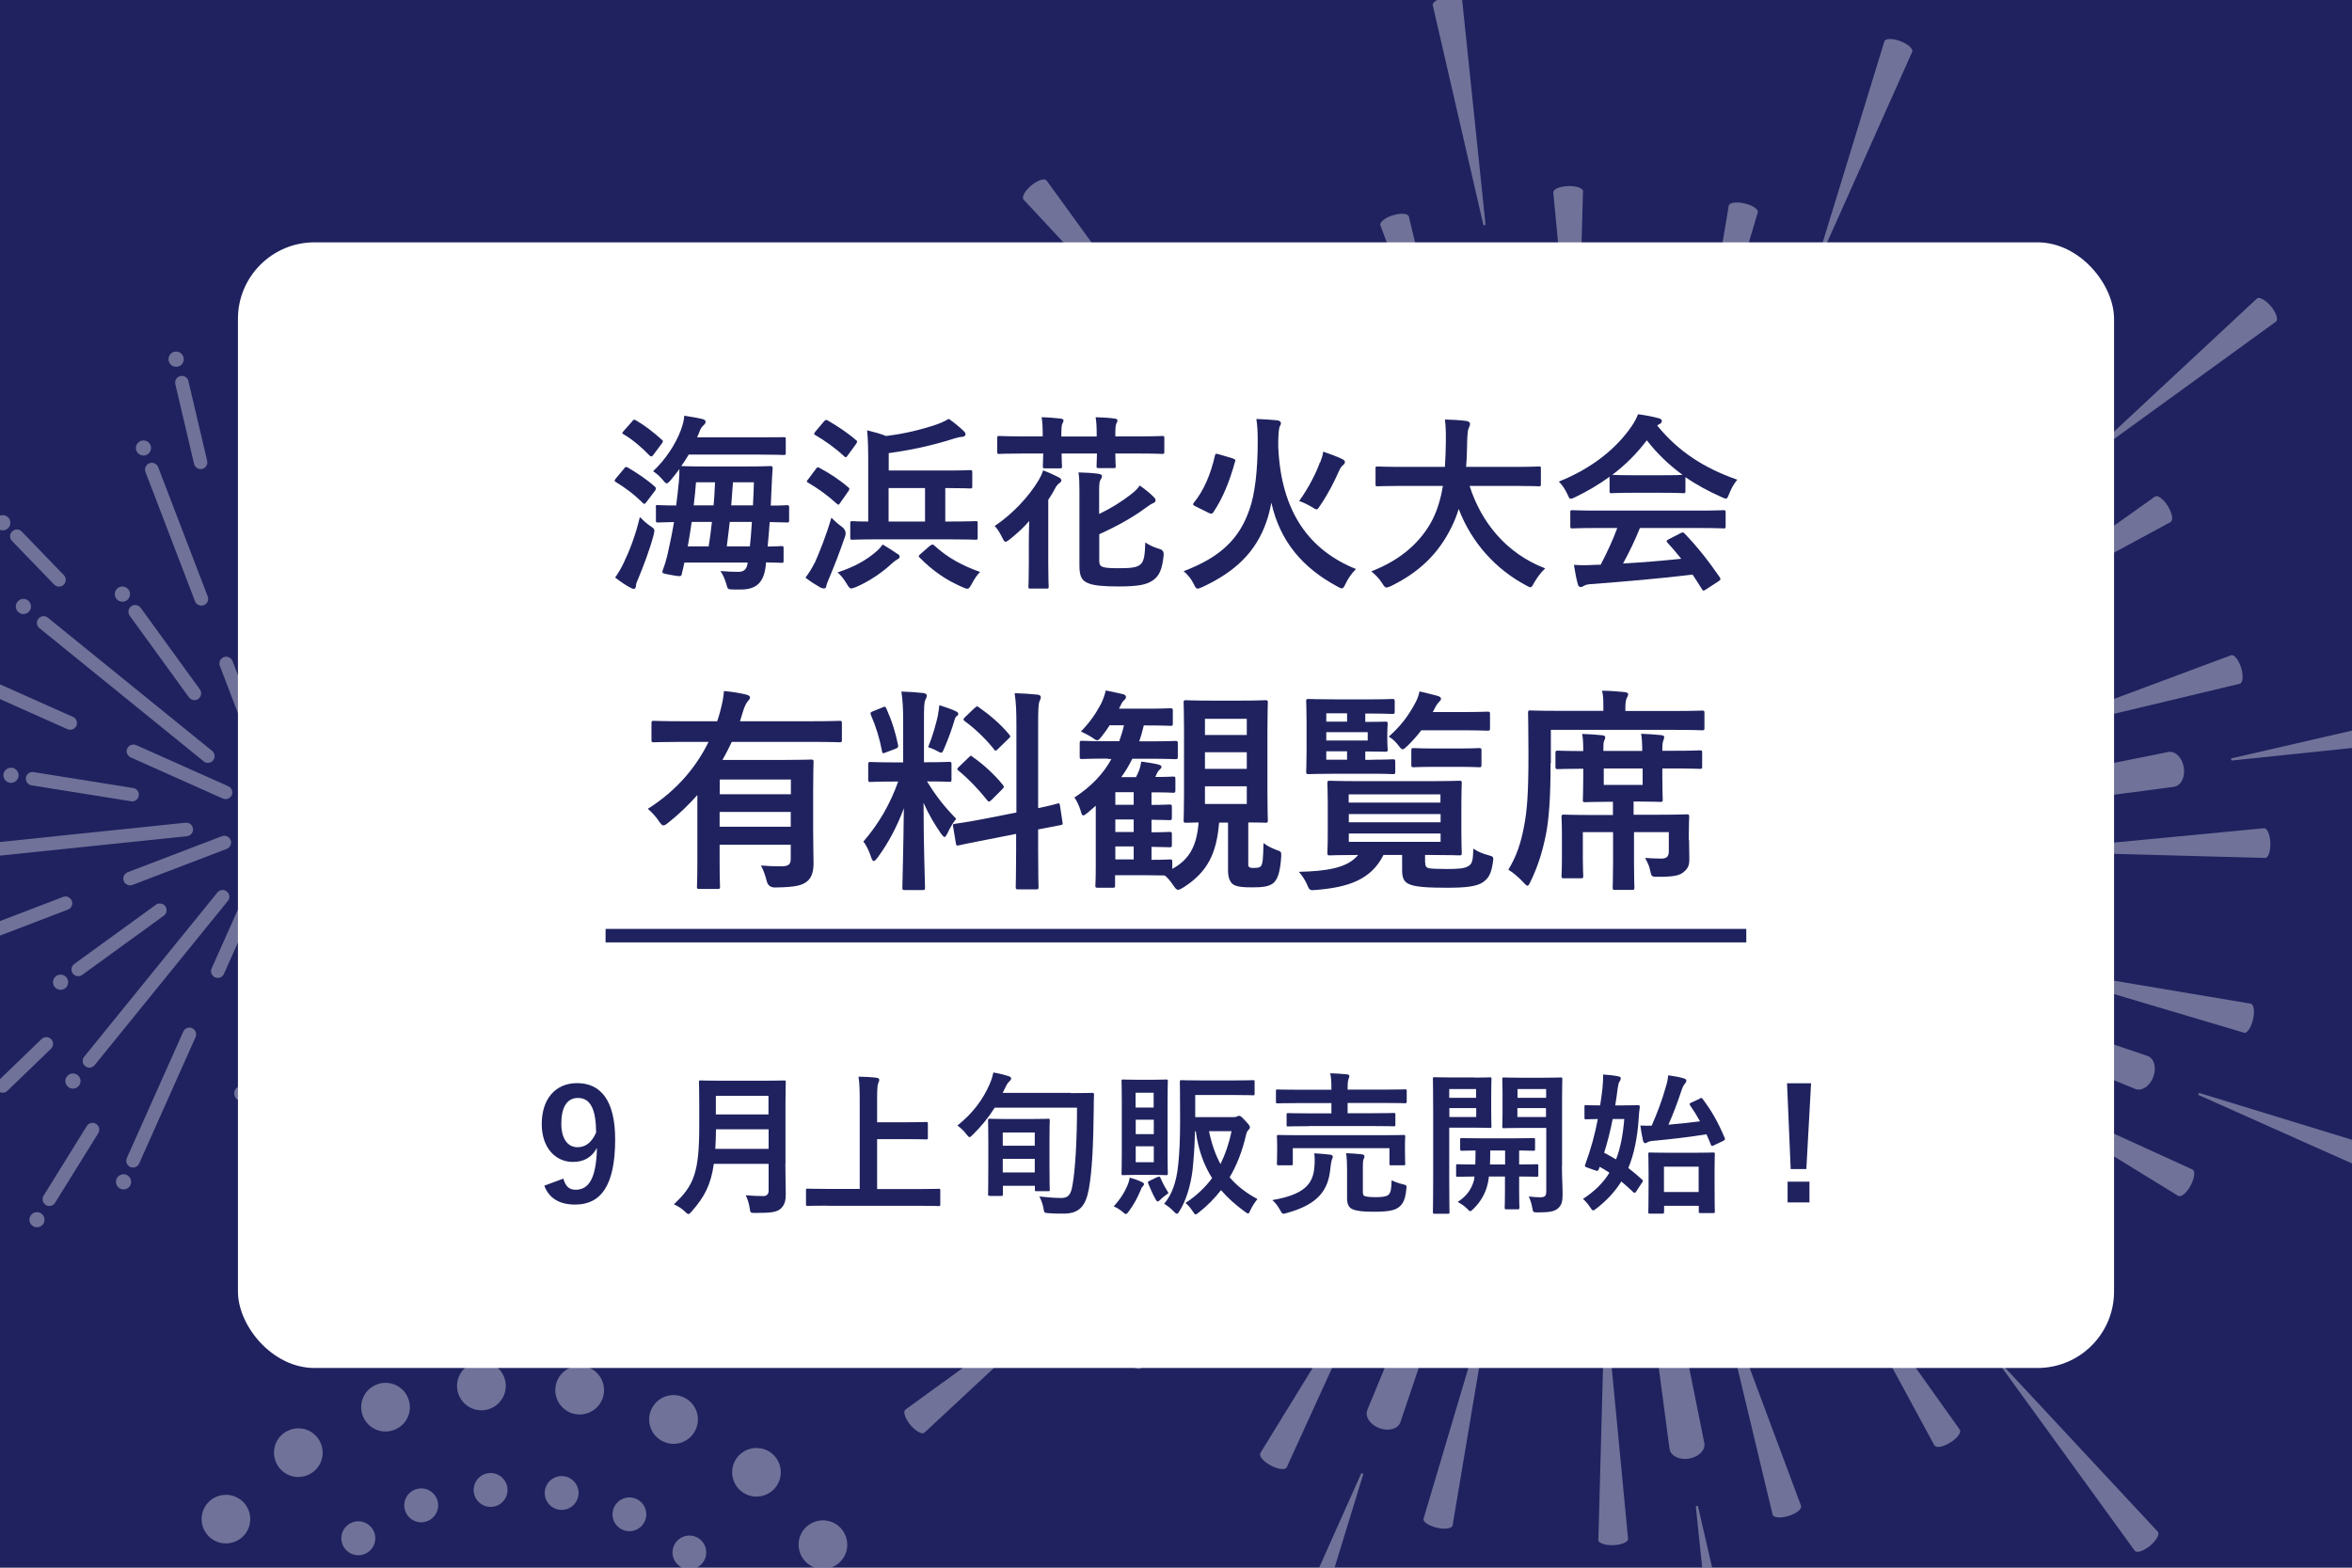 <?xml version="1.0" encoding="UTF-8"?><svg id="_レイヤー_1" xmlns="http://www.w3.org/2000/svg" xmlns:xlink="http://www.w3.org/1999/xlink" viewBox="0 0 174.27 116.18"><defs><style>.cls-1,.cls-2{fill:none;}.cls-2{stroke:#1f225f;stroke-miterlimit:10;}.cls-3{clip-path:url(#clippath-1);}.cls-4{fill:#fff;}.cls-5{opacity:.36;}.cls-6{fill:#1f225f;}</style><clipPath id="clippath"><rect class="cls-1" y="-230.83" width="743.55" height="134.19"/></clipPath><clipPath id="clippath-1"><rect id="_長方形_5-2" class="cls-1" width="174.27" height="116.18"/></clipPath></defs><rect id="_長方形_5" class="cls-6" width="174.27" height="116.18"/><g class="cls-3"><g class="cls-5"><path class="cls-4" d="M42.85,110.86c-.12.68-.77,1.14-1.45,1.02-.68-.12-1.14-.77-1.02-1.45.12-.68.77-1.14,1.45-1.02.68.12,1.14.77,1.02,1.45Z"/><path class="cls-4" d="M44.73,103.33c-.17.98-1.11,1.64-2.09,1.47-.98-.17-1.64-1.11-1.47-2.09s1.11-1.64,2.09-1.47c.98.17,1.64,1.11,1.47,2.09Z"/><path class="cls-4" d="M32.39,111.13c.24.65-.1,1.37-.75,1.61s-1.37-.1-1.61-.75c-.24-.65.1-1.37.75-1.61.65-.24,1.37.1,1.61.75Z"/><path class="cls-4" d="M30.26,103.67c.34.94-.14,1.97-1.08,2.31-.94.34-1.97-.14-2.31-1.08-.34-.94.14-1.97,1.08-2.31.94-.34,1.97.14,2.31,1.08Z"/><path class="cls-4" d="M17.9,111.2c.76.64.86,1.78.22,2.54-.64.76-1.78.86-2.54.22-.76-.64-.86-1.78-.22-2.54.64-.76,1.78-.86,2.54-.22Z"/><path class="cls-4" d="M52.04,115.85c-.44.53-1.23.6-1.76.16-.53-.44-.6-1.23-.16-1.76.44-.53,1.23-.6,1.76-.16.53.44.6,1.23.16,1.76Z"/><path class="cls-4" d="M57.43,110.27c-.64.76-1.78.86-2.54.22-.76-.64-.86-1.78-.22-2.54.64-.76,1.78-.86,2.54-.22.76.64.86,1.78.22,2.54Z"/><path class="cls-4" d="M37.6,110.31c.06.69-.45,1.3-1.14,1.36-.69.06-1.3-.45-1.36-1.14-.06-.69.45-1.3,1.14-1.36s1.3.45,1.36,1.14Z"/><path class="cls-4" d="M37.47,102.55c.09.99-.65,1.87-1.64,1.96s-1.87-.65-1.96-1.64.65-1.87,1.64-1.96c.99-.09,1.87.65,1.96,1.64Z"/><path class="cls-4" d="M27.58,113.28c.4.57.26,1.35-.31,1.75-.57.4-1.35.26-1.75-.31-.4-.57-.26-1.35.31-1.75.57-.4,1.35-.26,1.75.31Z"/><path class="cls-4" d="M23.58,106.62c.57.82.38,1.94-.44,2.51-.82.57-1.94.38-2.51-.44-.57-.82-.38-1.94.44-2.51.82-.57,1.94-.38,2.51.44Z"/><path class="cls-4" d="M62.01,115.95c-.82.57-1.94.38-2.51-.44-.57-.82-.38-1.94.44-2.51.82-.57,1.94-.38,2.51.44.57.82.38,1.94-.44,2.51Z"/><path class="cls-4" d="M47.77,112.75c-.29.63-1.04.9-1.66.61-.63-.29-.9-1.04-.61-1.66.29-.63,1.04-.9,1.66-.61.63.29.9,1.04.61,1.66Z"/><path class="cls-4" d="M51.54,105.96c-.42.9-1.49,1.3-2.4.87-.9-.42-1.3-1.49-.87-2.4.42-.9,1.49-1.3,2.4-.87.9.42,1.3,1.49.87,2.4Z"/><path class="cls-4" d="M25.51,55.34c-.21-.17-.25-.49-.07-.7l9.87-12.17c.17-.21.49-.25.7-.07.21.17.25.49.07.7l-9.87,12.17c-.17.21-.49.25-.7.07Z"/><path class="cls-4" d="M20.08,53.72c-.1-.08-.17-.2-.18-.34l-1.62-15.59c-.03-.27.17-.52.45-.55.27-.03.52.17.55.45l1.62,15.59c.03.27-.17.52-.45.55-.14.01-.27-.03-.37-.11Z"/><path class="cls-4" d="M15.09,56.42l-12.17-9.87c-.21-.17-.25-.49-.07-.7.17-.21.49-.25.7-.07l12.17,9.87c.21.17.25.49.07.7-.17.21-.49.25-.7.07Z"/><path class="cls-4" d="M-2.11,63.48c-.1-.08-.17-.2-.18-.34-.03-.27.17-.52.45-.55l15.59-1.62c.27-.03.52.17.55.45.03.27-.17.52-.45.55l-15.59,1.62c-.14.01-.27-.03-.37-.11Z"/><path class="cls-4" d="M6.31,79.01c-.21-.17-.25-.49-.07-.7l9.87-12.17c.17-.21.49-.25.7-.07.21.17.25.49.07.7l-9.87,12.17c-.17.21-.49.25-.7.07Z"/><path class="cls-4" d="M23.24,84.04c-.1-.08-.17-.2-.18-.34l-1.62-15.59c-.03-.27.17-.52.45-.55.27-.03.52.17.55.45l1.62,15.59c.03.27-.17.52-.45.55-.14.01-.27-.03-.37-.11Z"/><path class="cls-4" d="M38.77,75.63l-12.17-9.87c-.21-.17-.25-.49-.07-.7.17-.21.49-.25.7-.07l12.17,9.87c.21.17.25.49.07.7-.17.21-.49.25-.7.07Z"/><path class="cls-4" d="M28.21,60.32c-.1-.08-.17-.2-.18-.34-.03-.27.17-.52.45-.55l15.59-1.62c.27-.03.52.17.55.45.03.27-.17.52-.45.55l-15.59,1.62c-.14.01-.27-.03-.37-.11Z"/><path class="cls-4" d="M37.35,41.63c-.2.24-.55.28-.79.08s-.28-.55-.08-.79c.2-.24.55-.28.79-.08.24.2.28.55.08.79Z"/><circle class="cls-4" cx="18.57" cy="35.83" r=".56"/><path class="cls-4" d="M2.09,44.51c.24.2.28.55.08.79s-.55.28-.79.08c-.24-.2-.28-.55-.08-.79.2-.24.55-.28.79-.08Z"/><path class="cls-4" d="M4.97,79.76c.2-.24.55-.28.79-.08.24.2.28.55.08.79-.2.24-.55.28-.79.08-.24-.2-.28-.55-.08-.79Z"/><path class="cls-4" d="M23.19,85.63c-.03-.31.19-.59.5-.62s.59.19.62.5-.19.59-.5.62-.59-.19-.62-.5Z"/><path class="cls-4" d="M40.23,76.89c-.24-.2-.28-.55-.08-.79.2-.24.55-.28.79-.08s.28.55.08.79c-.2.24-.55.28-.79.08Z"/><circle class="cls-4" cx="46.03" cy="58.11" r=".56"/><path class="cls-4" d="M27.96,45.13c-.17-.14-.24-.38-.14-.59l4.18-9.37c.11-.25.41-.36.66-.25.25.11.36.41.25.66l-4.18,9.37c-.11.25-.41.36-.66.25-.04-.02-.08-.04-.11-.07Z"/><path class="cls-4" d="M22.83,56.64c-.17-.14-.24-.38-.14-.59l3.05-6.83c.11-.25.41-.36.66-.25.25.11.36.41.25.66l-3.05,6.83c-.11.25-.41.36-.66.25-.04-.02-.08-.04-.11-.07Z"/><path class="cls-4" d="M14.6,44.77c-.07-.05-.12-.12-.15-.21l-3.67-9.58c-.1-.26.03-.55.29-.65.26-.1.55.03.65.29l3.67,9.58c.1.26-.03.55-.29.65-.17.07-.36.03-.49-.08Z"/><path class="cls-4" d="M19.11,56.54c-.07-.05-.12-.12-.15-.21l-2.67-6.98c-.1-.26.03-.55.29-.65.26-.1.55.03.65.29l2.67,6.98c.1.26-.03.55-.29.65-.17.07-.36.03-.49-.08Z"/><path class="cls-4" d="M-4.48,49.79c-.17-.14-.24-.38-.14-.59.11-.25.41-.36.66-.25l9.37,4.18c.25.11.36.41.25.66-.11.25-.41.36-.66.25l-9.37-4.18s-.08-.04-.11-.07Z"/><path class="cls-4" d="M9.57,56.06c-.17-.14-.24-.38-.14-.59.11-.25.41-.36.66-.25l6.83,3.05c.25.11.36.41.25.66-.11.25-.41.36-.66.25l-6.83-3.05s-.08-.04-.11-.07Z"/><path class="cls-4" d="M-5.05,71c-.07-.05-.12-.12-.15-.21-.1-.26.03-.55.29-.65l9.58-3.67c.26-.1.55.03.65.29.1.26-.03.55-.29.65l-9.58,3.67c-.17.07-.36.03-.49-.08Z"/><path class="cls-4" d="M9.32,65.5c-.07-.05-.12-.12-.15-.21-.1-.26.03-.55.29-.65l6.98-2.67c.26-.1.55.03.65.29.1.26-.03.55-.29.65l-6.98,2.67c-.17.07-.36.03-.49-.08Z"/><path class="cls-4" d="M9.54,86.41c-.17-.14-.24-.38-.14-.59l4.18-9.37c.11-.25.41-.37.66-.25.25.11.36.41.25.66l-4.18,9.37c-.11.25-.41.37-.66.25-.04-.02-.08-.04-.11-.07Z"/><path class="cls-4" d="M15.82,72.36c-.17-.14-.24-.38-.14-.59l3.05-6.83c.11-.25.41-.36.66-.25.25.11.37.41.25.66l-3.05,6.83c-.11.25-.41.36-.66.25-.04-.02-.08-.04-.11-.07Z"/><path class="cls-4" d="M30.76,86.98c-.07-.05-.12-.12-.15-.21l-3.67-9.58c-.1-.26.03-.55.29-.65.26-.1.55.03.65.29l3.67,9.58c.1.26-.03.55-.29.65-.17.07-.36.03-.49-.08Z"/><path class="cls-4" d="M25.26,72.61c-.07-.05-.12-.12-.15-.21l-2.67-6.98c-.1-.26.03-.55.29-.65.26-.1.55.03.65.29l2.67,6.98c.1.26-.03.55-.29.65-.17.07-.36.03-.49-.08Z"/><path class="cls-4" d="M36.8,68.21c-.17-.14-.24-.38-.14-.59.11-.25.41-.36.66-.25l9.37,4.18c.25.11.36.41.25.66-.11.25-.41.36-.66.25l-9.37-4.18s-.08-.04-.11-.07Z"/><path class="cls-4" d="M25.29,63.07c-.17-.14-.24-.38-.14-.59.11-.25.41-.36.66-.25l6.83,3.05c.25.11.36.41.25.66-.11.25-.41.36-.66.25l-6.83-3.05s-.08-.04-.11-.07Z"/><path class="cls-4" d="M37.16,54.84c-.07-.05-.12-.12-.15-.21-.1-.26.03-.55.29-.65l9.58-3.67c.26-.1.55.03.65.29.1.26-.03.55-.29.65l-9.58,3.67c-.17.07-.36.03-.49-.08Z"/><path class="cls-4" d="M25.39,59.35c-.07-.05-.12-.12-.15-.21-.1-.26.03-.55.29-.65l6.98-2.67c.26-.1.55.03.65.29.1.26-.03.55-.29.65l-6.98,2.67c-.17.07-.36.03-.49-.08Z"/><path class="cls-4" d="M33.6,34.16c-.2.24-.55.28-.79.08s-.28-.55-.08-.79.55-.28.79-.08c.24.2.28.55.08.79Z"/><circle class="cls-4" cx="10.63" cy="33.2" r=".56"/><path class="cls-4" d="M8.72,87.23c.2-.24.55-.28.79-.08.24.2.28.55.08.79-.2.24-.55.28-.79.08-.24-.2-.28-.55-.08-.79Z"/><path class="cls-4" d="M31.13,88.26c-.03-.31.19-.59.5-.62s.59.19.62.5-.19.59-.5.62-.59-.19-.62-.5Z"/><path class="cls-4" d="M47.69,73.14c-.24-.2-.28-.55-.08-.79.2-.24.55-.28.79-.08.24.2.28.55.08.79-.2.24-.55.28-.79.08Z"/><circle class="cls-4" cx="48.66" cy="50.17" r=".56"/><path class="cls-4" d="M22.65,49.73c-.13-.11-.21-.28-.18-.47l1.18-7.38c.04-.27.3-.46.57-.41.27.04.46.3.41.57l-1.18,7.38c-.04.27-.3.46-.57.41-.09-.01-.17-.05-.24-.11Z"/><path class="cls-4" d="M14.09,51.77s-.06-.06-.09-.09l-4.39-6.05c-.16-.22-.11-.54.11-.7.22-.16.54-.11.7.11l4.39,6.05c.16.22.11.54-.11.7-.19.14-.44.12-.61-.02Z"/><path class="cls-4" d="M2.1,58.1c-.13-.11-.21-.28-.18-.47.04-.27.3-.46.57-.41l7.38,1.18c.27.04.46.3.41.57-.04.27-.3.46-.57.41l-7.38-1.18c-.09-.01-.17-.05-.24-.11Z"/><path class="cls-4" d="M5.48,72.23s-.06-.06-.09-.09c-.16-.22-.11-.54.11-.7l6.05-4.39c.22-.16.54-.11.7.11.16.22.11.54-.11.7l-6.05,4.39c-.19.14-.44.12-.61-.02Z"/><path class="cls-4" d="M17.86,79.83c-.13-.11-.21-.28-.18-.47l1.18-7.38c.04-.27.3-.46.57-.41.27.04.46.3.41.57l-1.18,7.38c-.04.27-.3.46-.57.41-.09-.01-.17-.05-.24-.11Z"/><path class="cls-4" d="M31.99,76.45s-.06-.06-.09-.09l-4.39-6.05c-.16-.22-.11-.54.11-.7.22-.16.54-.11.7.11l4.39,6.05c.16.22.11.54-.11.7-.19.14-.44.12-.61-.02Z"/><path class="cls-4" d="M32.21,62.9c-.13-.11-.21-.28-.18-.47.04-.27.3-.46.57-.41l7.38,1.18c.27.04.46.3.41.57-.04.27-.3.46-.57.41l-7.38-1.18c-.09-.01-.17-.05-.24-.11Z"/><path class="cls-4" d="M30.16,54.33s-.06-.06-.09-.09c-.16-.22-.11-.54.11-.7l6.05-4.39c.22-.16.54-.11.7.11.16.22.11.54-.11.7l-6.05,4.39c-.19.14-.44.12-.61-.02Z"/><path class="cls-4" d="M24.84,40.71c-.2.24-.55.28-.79.08-.24-.2-.28-.55-.08-.79.2-.24.55-.28.79-.08s.28.55.08.79Z"/><path class="cls-4" d="M9.63,43.97c.03.31-.19.59-.5.62s-.59-.19-.62-.5.19-.59.5-.62.59.19.62.5Z"/><path class="cls-4" d="M1.17,57.02c.24.2.28.55.08.79-.2.24-.55.28-.79.08-.24-.2-.28-.55-.08-.79.2-.24.55-.28.79-.08Z"/><path class="cls-4" d="M4.43,72.23c.31-.03.59.19.62.5s-.19.59-.5.62-.59-.19-.62-.5c-.03-.31.19-.59.5-.62Z"/><path class="cls-4" d="M17.48,80.68c.2-.24.55-.28.79-.08s.28.55.08.79c-.2.24-.55.28-.79.08-.24-.2-.28-.55-.08-.79Z"/><path class="cls-4" d="M32.69,77.43c-.03-.31.19-.59.5-.62s.59.19.62.5-.19.59-.5.62-.59-.19-.62-.5Z"/><path class="cls-4" d="M41.15,64.38c-.24-.2-.28-.55-.08-.79.2-.24.55-.28.79-.08.24.2.28.55.08.79-.2.24-.55.28-.79.08Z"/><circle class="cls-4" cx="37.83" cy="48.61" r=".56"/><path class="cls-4" d="M38.45,44.3s-.03-.03-.05-.04c-.19-.2-.19-.51.01-.71l3.23-3.12c.2-.19.52-.18.71.01.19.2.19.51-.01.71l-3.23,3.12c-.18.18-.47.19-.66.03Z"/><path class="cls-4" d="M43.13,40.29c-.3.07-.61-.11-.68-.42-.07-.3.11-.61.42-.68.3-.07.61.11.68.42.07.3-.11.61-.42.68Z"/><path class="cls-4" d="M21.45,36.71c-.12-.09-.19-.24-.19-.4l.08-4.49c0-.28.23-.5.51-.49s.5.23.49.51l-.08,4.49c0,.28-.23.5-.51.49-.12,0-.22-.04-.31-.11Z"/><path class="cls-4" d="M22.29,30.68c-.16.27-.51.35-.77.19-.27-.16-.35-.51-.19-.77.16-.27.51-.35.77-.19.27.16.35.51.19.77Z"/><path class="cls-4" d="M4.06,43.36s-.03-.03-.05-.04l-3.12-3.23c-.19-.2-.19-.51.01-.71.2-.19.52-.19.71.01l3.12,3.23c.19.2.19.51-.01.71-.18.18-.47.19-.66.03Z"/><path class="cls-4" d="M.75,38.61c.07.3-.11.61-.42.68-.3.07-.61-.11-.68-.42-.07-.3.11-.61.42-.68s.61.11.68.42Z"/><path class="cls-4" d="M-.11,80.87s-.03-.03-.05-.04c-.19-.2-.19-.51.01-.71l3.23-3.12c.2-.19.51-.19.71.01.19.2.19.51-.01.71l-3.23,3.12c-.18.18-.47.19-.66.03Z"/><path class="cls-4" d="M20.04,89.84c-.12-.09-.19-.24-.18-.4l.08-4.49c0-.28.23-.5.51-.49.28,0,.5.23.49.51l-.08,4.49c0,.28-.23.5-.51.49-.12,0-.22-.04-.31-.11Z"/><path class="cls-4" d="M19.91,90.61c.16-.27.51-.35.77-.19.27.16.35.51.19.77s-.51.35-.77.19c-.27-.16-.35-.51-.19-.77Z"/><path class="cls-4" d="M40.63,81.93s-.03-.03-.05-.04l-3.12-3.23c-.19-.2-.19-.51.01-.71.2-.19.52-.19.71.01l3.12,3.23c.19.2.19.51-.01.71-.18.18-.47.19-.66.03Z"/><path class="cls-4" d="M41.45,82.67c-.07-.3.11-.61.42-.68.3-.07.61.11.68.42s-.11.61-.42.68c-.3.07-.61-.11-.68-.42Z"/><path class="cls-4" d="M45.11,61.7c-.12-.09-.19-.24-.18-.4,0-.28.23-.5.51-.49l4.49.08c.28,0,.5.23.49.51s-.23.5-.51.49l-4.49-.08c-.12,0-.22-.04-.31-.11Z"/><path class="cls-4" d="M51.07,61.83c-.27-.16-.35-.51-.19-.77.16-.27.51-.35.77-.19.27.16.35.51.19.77-.16.27-.51.35-.77.19Z"/><path class="cls-4" d="M35.03,37.96c-.19-.16-.24-.43-.11-.65l3.2-5.16c.15-.23.45-.31.69-.16.24.15.31.45.16.69l-3.2,5.16c-.15.23-.45.31-.69.16-.02-.01-.04-.02-.05-.04Z"/><path class="cls-4" d="M39.94,31.19c-.16.27-.51.35-.77.19-.27-.16-.35-.51-.19-.77.16-.27.51-.35.77-.19s.35.51.19.77Z"/><path class="cls-4" d="M14.55,34.65c-.08-.07-.14-.16-.17-.27l-1.39-5.91c-.06-.27.1-.54.37-.6.27-.06.54.1.6.37l1.39,5.91c.06.27-.1.54-.37.6-.16.04-.31,0-.43-.1Z"/><path class="cls-4" d="M13.6,26.49c.07.3-.11.61-.42.68-.3.07-.61-.11-.68-.42-.07-.3.11-.61.42-.68.3-.07.61.11.68.42Z"/><path class="cls-4" d="M3.34,89.26c-.19-.16-.24-.43-.11-.65l3.2-5.16c.15-.23.45-.31.69-.16.23.14.31.45.16.69l-3.2,5.16c-.15.23-.45.31-.69.16-.02-.01-.04-.02-.05-.04Z"/><path class="cls-4" d="M2.26,90.1c.16-.27.51-.35.77-.19s.35.51.19.77c-.16.27-.51.35-.77.19-.27-.16-.35-.51-.19-.77Z"/><path class="cls-4" d="M28.41,93.32c-.08-.07-.14-.16-.17-.27l-1.39-5.91c-.06-.27.1-.54.37-.6.27-.06.54.1.6.37l1.39,5.91c.06.27-.1.54-.37.6-.16.04-.31,0-.43-.1Z"/><path class="cls-4" d="M28.61,94.79c-.07-.3.11-.61.42-.68.3-.07.61.11.68.42.07.3-.11.61-.42.68s-.61-.11-.68-.42Z"/><path class="cls-4" d="M43.85,75.27c-.19-.16-.24-.43-.11-.65.15-.23.45-.31.69-.16l5.16,3.2c.23.15.31.45.16.69-.15.23-.45.31-.69.16l-5.16-3.2s-.04-.02-.05-.04Z"/><path class="cls-4" d="M50.56,79.48c-.27-.16-.35-.51-.19-.77.16-.27.51-.35.77-.19.27.16.35.51.19.77-.16.27-.51.35-.77.19Z"/><path class="cls-4" d="M47.17,54.79c-.08-.07-.14-.16-.17-.27-.06-.27.1-.54.37-.6l5.91-1.39c.27-.06.54.1.6.37.06.27-.1.54-.37.6l-5.91,1.39c-.16.04-.31,0-.43-.1Z"/><path class="cls-4" d="M55.25,53.14c-.3.07-.61-.11-.68-.42s.11-.61.42-.68c.3-.07.61.11.68.42.07.3-.11.61-.42.68Z"/><path class="cls-4" d="M134.41,23.81l-13.85,33.51s-.07.05-.12.03c-.05-.02-.08-.06-.07-.1l11.59-34.35c.16-.49.85-.69,1.53-.45.68.24,1.1.83.93,1.32,0,.01-.01.03-.02.04Z"/><path class="cls-4" d="M141.68,3.85l-6.81,15.26s-.05.02-.09,0c-.04-.02-.07-.04-.06-.06l4.9-15.98c.07-.23.59-.24,1.16-.03.57.21.98.56.91.79,0,0,0,.01,0,.02Z"/><path class="cls-4" d="M112.02,20.94l4.76,35.94s-.03.08-.09.08c-.05,0-.1-.02-.11-.05l-7.14-35.55c-.1-.51.39-1.02,1.1-1.15.71-.13,1.37.17,1.47.68,0,.01,0,.03,0,.04Z"/><path class="cls-4" d="M108.34.02l1.73,16.63s-.03.04-.08.04c-.04,0-.08,0-.08-.02L106.16.39c-.05-.23.39-.5.99-.61s1.13,0,1.19.23c0,0,0,.01,0,.02Z"/><path class="cls-4" d="M91.2,29.65l22.09,28.75s0,.08-.03.12c-.04.03-.09.04-.12,0l-23.96-27.21c-.34-.39-.17-1.08.38-1.55s1.27-.53,1.61-.15c0,.01.02.02.03.03Z"/><path class="cls-4" d="M77.55,13.38l9.81,13.53s0,.05-.05.08c-.03.03-.07.04-.08.03l-11.39-12.23c-.16-.17.09-.63.55-1.03.47-.39.98-.57,1.14-.4,0,0,0,.01.01.02Z"/><path class="cls-4" d="M77.52,47.6l33.51,13.85s.05.07.03.12c-.02.05-.06.08-.1.07l-34.35-11.59c-.49-.16-.69-.85-.45-1.53.24-.68.83-1.1,1.32-.93.01,0,.03.01.04.02Z"/><path class="cls-4" d="M57.56,40.33l15.26,6.81s.02.05,0,.09c-.02.04-.04.07-.06.06l-15.98-4.9c-.23-.07-.24-.59-.03-1.16.21-.57.56-.98.79-.91,0,0,.01,0,.02,0Z"/><path class="cls-4" d="M74.65,69.99l35.94-4.76s.08.03.08.09c0,.05-.02.1-.05.11l-35.55,7.14c-.51.1-1.02-.39-1.15-1.1s.17-1.37.68-1.47c.01,0,.03,0,.04,0Z"/><path class="cls-4" d="M53.73,73.67l16.63-1.73s.04.03.04.08c0,.04,0,.08-.02.08l-16.29,3.75c-.23.05-.51-.39-.61-.99-.11-.6,0-1.13.23-1.19,0,0,.01,0,.02,0Z"/><path class="cls-4" d="M83.36,90.81l28.75-22.09s.08,0,.12.03c.03.04.04.09,0,.12l-27.21,23.96c-.39.34-1.08.17-1.55-.38s-.53-1.27-.15-1.61c.01,0,.02-.02.03-.03Z"/><path class="cls-4" d="M67.09,104.46l13.53-9.81s.05,0,.08.05c.03.03.04.07.03.08l-12.23,11.39c-.17.16-.63-.09-1.03-.55-.39-.47-.57-.98-.4-1.14,0,0,.01,0,.02-.01Z"/><path class="cls-4" d="M101.31,104.49l13.85-33.51s.07-.05.12-.03c.05.02.08.06.07.1l-11.59,34.35c-.16.49-.85.69-1.53.45-.68-.24-1.1-.83-.93-1.32,0-.01.01-.03.02-.04Z"/><path class="cls-4" d="M94.05,124.45l6.81-15.26s.05-.02.09,0c.04.02.07.04.06.06l-4.9,15.98c-.07.23-.59.24-1.16.03-.57-.21-.98-.56-.91-.79,0,0,0-.01,0-.02Z"/><path class="cls-4" d="M123.7,107.36l-4.76-35.94s.03-.08.09-.08c.05,0,.1.02.11.05l7.14,35.55c.1.51-.39,1.02-1.1,1.15-.71.13-1.37-.17-1.47-.68,0-.01,0-.03,0-.04Z"/><path class="cls-4" d="M127.38,128.27l-1.73-16.63s.03-.04.08-.04c.04,0,.08,0,.08.02l3.75,16.29c.05.23-.39.51-.99.61-.6.11-1.13,0-1.19-.23,0,0,0-.01,0-.02Z"/><path class="cls-4" d="M144.52,98.65l-22.09-28.75s0-.08.03-.12c.04-.03.09-.04.12,0l23.96,27.21c.34.39.17,1.08-.38,1.55-.55.47-1.27.53-1.61.15,0-.01-.02-.02-.03-.03Z"/><path class="cls-4" d="M158.17,114.92l-9.81-13.53s0-.05.05-.08c.03-.03.07-.04.08-.03l11.39,12.23c.16.17-.09.63-.55,1.03-.47.39-.98.57-1.14.4,0,0,0-.01-.01-.02Z"/><path class="cls-4" d="M158.2,80.7l-33.51-13.85s-.05-.07-.03-.12c.02-.05.06-.08.1-.07l34.35,11.59c.49.16.69.85.45,1.53-.24.68-.83,1.1-1.32.93-.01,0-.03-.01-.04-.02Z"/><path class="cls-4" d="M178.16,87.96l-15.26-6.81s-.02-.05,0-.09c.02-.04.04-.07.06-.06l15.98,4.9c.23.07.24.59.03,1.16-.21.57-.56.98-.79.91,0,0-.01,0-.02,0Z"/><path class="cls-4" d="M161.07,58.31l-35.94,4.76s-.08-.03-.08-.09c0-.05.02-.1.05-.11l35.55-7.14c.51-.1,1.02.39,1.15,1.1.13.71-.17,1.37-.68,1.47-.01,0-.03,0-.04,0Z"/><path class="cls-4" d="M181.99,54.63l-16.63,1.73s-.04-.03-.04-.08c0-.04,0-.08.02-.08l16.29-3.75c.23-.05.5.39.61.99.11.6,0,1.13-.23,1.19,0,0-.01,0-.02,0Z"/><path class="cls-4" d="M152.36,37.48l-28.75,22.09s-.08,0-.12-.03c-.03-.04-.04-.09,0-.12l27.21-23.96c.39-.34,1.08-.17,1.55.38.47.55.53,1.27.15,1.61-.01,0-.02.02-.03.03Z"/><path class="cls-4" d="M168.63,23.84l-13.53,9.81s-.05,0-.08-.05c-.03-.03-.04-.07-.03-.08l12.23-11.39c.17-.16.63.09,1.03.55.39.47.57.98.4,1.14,0,0-.01,0-.02.01Z"/><path class="cls-4" d="M131.69,40.55l-6.13,9.32s-.04,0-.08-.02c-.04-.02-.07-.05-.06-.06l4.32-10.29c.06-.15.55-.03,1.09.25.54.28.93.63.87.78,0,0,0,0,0,.01Z"/><path class="cls-4" d="M125.11,37.78l-3.51,10.59s-.04.01-.09,0c-.04-.01-.08-.03-.07-.04l1.51-11.05c.02-.16.52-.18,1.12-.04.6.13,1.06.37,1.04.53,0,0,0,0,0,.01Z"/><path class="cls-4" d="M142.35,20.61l-8.75,14.24s-.05,0-.09-.01c-.04-.02-.06-.05-.06-.07l6.94-15.21c.1-.22.62-.16,1.16.12.54.28.9.69.8.9,0,0,0,.01,0,.02Z"/><path class="cls-4" d="M130.24,15.75l-4.76,16.02s-.05.02-.09.01c-.04-.01-.07-.03-.07-.05l2.77-16.48c.04-.23.55-.32,1.15-.18.6.13,1.05.43,1.01.66,0,0,0,.01,0,.02Z"/><path class="cls-4" d="M118.04,36.8l-.64,11.14s-.04.02-.08.02c-.04,0-.08,0-.08-.02l-1.4-11.07c-.02-.16.46-.3,1.07-.33.61-.02,1.12.08,1.14.24,0,0,0,0,0,.01Z"/><path class="cls-4" d="M110.95,37.69l2.26,10.93s-.03.03-.07.04c-.04.01-.08.01-.08,0l-4.22-10.33c-.06-.15.36-.41.95-.59s1.1-.21,1.16-.06c0,0,0,0,0,.01Z"/><path class="cls-4" d="M117.29,14.2l-.45,16.71s-.04.03-.08.03c-.04,0-.08-.01-.08-.03l-1.59-16.64c-.02-.24.45-.45,1.06-.48.61-.03,1.12.14,1.15.38,0,0,0,.01,0,.02Z"/><path class="cls-4" d="M104.39,16.05l3.89,16.26s-.03.04-.07.05c-.04.01-.08,0-.09,0l-5.84-15.66c-.08-.22.32-.55.9-.74.58-.18,1.12-.15,1.2.07,0,0,0,.01,0,.02Z"/><path class="cls-4" d="M104.34,40.38l5.01,9.97s-.02.04-.06.06c-.04.02-.07.03-.08.02l-6.75-8.89c-.1-.13.24-.49.76-.82.52-.33,1.01-.49,1.11-.36,0,0,0,0,0,.01Z"/><path class="cls-4" d="M98.65,44.69l7.42,8.33s-.01.04-.04.08c-.03.03-.06.05-.07.04l-8.82-6.84c-.13-.1.11-.54.52-.99.41-.45.85-.73.98-.64,0,0,0,0,0,0Z"/><path class="cls-4" d="M92.39,21.17l7.96,14.7s-.02.05-.06.07c-.04.02-.08.03-.08.02l-9.7-13.62c-.14-.19.17-.62.68-.94.52-.33,1.04-.44,1.18-.24,0,0,0,.01.01.02Z"/><path class="cls-4" d="M82.14,29.23l11.49,12.14s0,.05-.03.08c-.03.03-.06.05-.08.04l-12.89-10.64c-.18-.15,0-.64.42-1.09.41-.45.9-.69,1.08-.54,0,0,.01,0,.01.01Z"/><path class="cls-4" d="M94.27,50.32l9.32,6.13s0,.04-.02.08c-.02.04-.05.07-.06.06l-10.29-4.32c-.15-.06-.03-.55.25-1.09.28-.54.63-.93.78-.87,0,0,0,0,.01,0Z"/><path class="cls-4" d="M91.49,56.9l10.59,3.51s.01.04,0,.09c-.01.04-.03.08-.04.07l-11.05-1.51c-.16-.02-.18-.52-.04-1.12s.37-1.06.53-1.04c0,0,0,0,.01,0Z"/><path class="cls-4" d="M74.32,39.66l14.24,8.75s0,.05-.01.09c-.02.04-.05.06-.07.06l-15.21-6.94c-.22-.1-.16-.62.12-1.16.28-.54.69-.9.9-.8,0,0,.01,0,.02,0Z"/><path class="cls-4" d="M69.47,51.77l16.02,4.76s.02.05.01.09c-.01.04-.03.07-.05.07l-16.48-2.77c-.23-.04-.32-.55-.18-1.15.13-.6.43-1.05.66-1.01,0,0,.01,0,.02,0Z"/><path class="cls-4" d="M90.51,63.97l11.14.64s.02.04.02.08c0,.04,0,.08-.02.08l-11.07,1.4c-.16.02-.3-.46-.33-1.07-.02-.61.08-1.12.24-1.14,0,0,0,0,.01,0Z"/><path class="cls-4" d="M91.4,71.06l10.93-2.26s.03.03.04.07c.01.04.01.08,0,.08l-10.33,4.22c-.15.06-.41-.36-.59-.95s-.21-1.1-.06-1.16c0,0,0,0,.01,0Z"/><path class="cls-4" d="M67.91,64.72l16.71.45s.03.04.03.08c0,.04-.01.08-.03.08l-16.64,1.59c-.24.02-.45-.45-.48-1.06-.03-.61.14-1.12.38-1.15,0,0,.01,0,.02,0Z"/><path class="cls-4" d="M69.76,77.62l16.26-3.89s.04.03.05.07c.01.04,0,.08,0,.09l-15.66,5.84c-.22.08-.55-.32-.74-.9-.18-.58-.15-1.12.07-1.2,0,0,.01,0,.02,0Z"/><path class="cls-4" d="M94.09,77.67l9.97-5.01s.04.02.06.06c.02.04.03.07.02.08l-8.89,6.75c-.13.1-.49-.24-.82-.76-.33-.52-.49-1.01-.36-1.11,0,0,0,0,.01,0Z"/><path class="cls-4" d="M98.4,83.36l8.33-7.42s.04.01.08.04c.03.03.05.06.04.07l-6.84,8.82c-.1.13-.54-.11-.99-.52-.45-.41-.73-.85-.64-.98,0,0,0,0,0,0Z"/><path class="cls-4" d="M74.89,89.61l14.7-7.96s.05.02.07.06c.02.04.03.08.02.08l-13.62,9.7c-.19.14-.62-.17-.94-.68-.33-.52-.44-1.04-.24-1.18,0,0,.01,0,.02-.01Z"/><path class="cls-4" d="M82.94,99.87l12.14-11.49s.05,0,.08.03c.03.03.05.06.04.08l-10.64,12.89c-.15.18-.64,0-1.09-.42-.45-.41-.69-.9-.54-1.08,0,0,0-.01.01-.01Z"/><path class="cls-4" d="M104.04,87.74l6.13-9.32s.04,0,.08.02c.04.02.07.05.06.06l-4.32,10.29c-.06.15-.55.03-1.09-.25s-.93-.63-.87-.78c0,0,0,0,0-.01Z"/><path class="cls-4" d="M110.61,90.52l3.51-10.59s.04-.01.09,0c.04.01.08.03.07.04l-1.51,11.05c-.02.16-.52.18-1.12.04-.6-.13-1.06-.37-1.04-.53,0,0,0,0,0-.01Z"/><path class="cls-4" d="M93.38,107.69l8.75-14.24s.05,0,.09.01c.04.02.06.05.06.07l-6.94,15.21c-.1.22-.62.16-1.16-.12-.54-.28-.9-.69-.8-.9,0,0,0-.01,0-.02Z"/><path class="cls-4" d="M105.48,112.54l4.76-16.02s.05-.02.09-.01c.04.01.07.03.07.05l-2.77,16.48c-.04.23-.55.32-1.15.18-.6-.13-1.05-.43-1.01-.66,0,0,0-.01,0-.02Z"/><path class="cls-4" d="M117.68,91.5l.64-11.14s.04-.02.08-.02c.04,0,.08,0,.08.02l1.4,11.07c.02.16-.46.3-1.07.33-.61.02-1.12-.08-1.14-.24,0,0,0,0,0-.01Z"/><path class="cls-4" d="M124.77,90.61l-2.26-10.93s.03-.03.07-.04c.04-.01.08-.01.08,0l4.22,10.33c.06.15-.36.41-.95.59s-1.1.21-1.16.06c0,0,0,0,0-.01Z"/><path class="cls-4" d="M118.43,114.1l.45-16.71s.04-.03.08-.03c.04,0,.08.01.08.03l1.59,16.64c.02.24-.45.45-1.06.48-.61.03-1.12-.14-1.15-.38,0,0,0-.01,0-.02Z"/><path class="cls-4" d="M131.34,112.25l-3.89-16.26s.03-.04.07-.05c.04-.01.08,0,.09,0l5.84,15.66c.08.22-.32.55-.9.74-.58.18-1.12.15-1.2-.07,0,0,0-.01,0-.02Z"/><path class="cls-4" d="M131.38,87.92l-5.01-9.97s.02-.04.06-.06c.04-.02.07-.03.08-.02l6.75,8.89c.1.13-.24.49-.76.82-.52.33-1.01.49-1.11.36,0,0,0,0,0-.01Z"/><path class="cls-4" d="M137.07,83.61l-7.42-8.33s.01-.04.04-.08c.03-.03.06-.05.07-.04l8.82,6.84c.13.1-.11.54-.52.99-.41.45-.85.73-.98.64,0,0,0,0,0,0Z"/><path class="cls-4" d="M143.33,107.12l-7.96-14.7s.02-.05.06-.07c.04-.02.08-.03.08-.02l9.7,13.62c.14.19-.17.62-.68.94-.52.33-1.04.44-1.18.24,0,0,0-.01-.01-.02Z"/><path class="cls-4" d="M153.58,99.07l-11.49-12.14s0-.05.03-.08c.03-.03.06-.05.08-.04l12.89,10.64c.18.15,0,.64-.42,1.09-.41.45-.9.69-1.08.54,0,0-.01,0-.01-.01Z"/><path class="cls-4" d="M141.45,77.97l-9.32-6.13s0-.04.02-.08c.02-.04.05-.07.06-.06l10.29,4.32c.15.06.03.55-.25,1.09s-.63.93-.78.87c0,0,0,0-.01,0Z"/><path class="cls-4" d="M144.23,71.4l-10.59-3.51s-.01-.04,0-.09c.01-.04.03-.08.04-.07l11.05,1.51c.16.02.18.52.04,1.12-.13.6-.37,1.06-.53,1.04,0,0,0,0-.01,0Z"/><path class="cls-4" d="M161.4,88.63l-14.24-8.75s0-.05.01-.09c.02-.04.05-.06.07-.06l15.21,6.94c.22.1.16.62-.12,1.16-.28.54-.69.9-.9.8,0,0-.01,0-.02,0Z"/><path class="cls-4" d="M166.26,76.53l-16.02-4.76s-.02-.05-.01-.09c.01-.04.03-.07.05-.07l16.48,2.77c.23.04.32.55.18,1.15-.13.6-.43,1.05-.66,1.01,0,0-.01,0-.02,0Z"/><path class="cls-4" d="M145.21,64.32l-11.14-.64s-.02-.04-.02-.08c0-.04,0-.08.02-.08l11.07-1.4c.16-.02.3.46.33,1.07.02.61-.08,1.12-.24,1.14,0,0,0,0-.01,0Z"/><path class="cls-4" d="M144.32,57.24l-10.93,2.26s-.03-.03-.04-.07c-.01-.04-.01-.08,0-.08l10.33-4.22c.15-.06.41.36.59.95s.21,1.1.06,1.16c0,0,0,0-.01,0Z"/><path class="cls-4" d="M167.81,63.58l-16.71-.45s-.03-.04-.03-.08c0-.04.01-.08.03-.08l16.64-1.59c.24-.02.45.45.48,1.06.03.61-.14,1.12-.38,1.15,0,0-.01,0-.02,0Z"/><path class="cls-4" d="M165.96,50.67l-16.26,3.89s-.04-.03-.05-.07c-.01-.04,0-.08,0-.09l15.66-5.84c.22-.08.55.32.74.9.18.58.15,1.12-.07,1.2,0,0-.01,0-.02,0Z"/><path class="cls-4" d="M141.63,50.63l-9.97,5.01s-.04-.02-.06-.06c-.02-.04-.03-.07-.02-.08l8.89-6.75c.13-.1.49.24.82.76.33.52.49,1.01.36,1.11,0,0,0,0-.01,0Z"/><path class="cls-4" d="M137.32,44.94l-8.33,7.42s-.04-.01-.08-.04c-.03-.03-.05-.06-.04-.07l6.84-8.82c.1-.13.54.11.99.52s.73.85.64.98c0,0,0,0,0,0Z"/><path class="cls-4" d="M160.84,38.68l-14.7,7.96s-.05-.02-.07-.06c-.02-.04-.03-.08-.02-.08l13.62-9.7c.19-.14.62.17.94.68s.44,1.04.24,1.18c0,0-.01,0-.02.01Z"/><path class="cls-4" d="M152.78,28.43l-12.14,11.49s-.05,0-.08-.03c-.03-.03-.05-.06-.04-.08l10.64-12.89c.15-.18.64,0,1.09.42.45.41.69.9.54,1.08,0,0,0,.01-.01.01Z"/></g></g><rect class="cls-4" x="17.63" y="17.96" width="139.01" height="83.42" rx="5.67" ry="5.67"/><path class="cls-6" d="M46.24,34.72c.1-.13.15-.14.28-.07.69.41,1.37.85,2.02,1.43.08.1.08.14,0,.28l-.64.84c-.07.1-.11.14-.15.14s-.07-.03-.13-.07c-.59-.6-1.3-1.13-1.98-1.54-.07-.04-.1-.07-.1-.11s.03-.08.08-.15l.62-.74ZM46.21,41.72c.45-.94.87-2.02,1.2-3.4.24.24.5.48.77.66.34.22.35.25.25.67-.31,1.15-.74,2.26-1.13,3.21-.11.24-.18.42-.18.56,0,.1-.06.22-.14.22-.1,0-.18-.04-.31-.11-.34-.18-.69-.42-1.09-.73.27-.39.43-.67.63-1.08ZM46.84,31.22c.11-.14.15-.14.28-.07.66.38,1.3.88,1.92,1.44.1.08.11.12-.01.29l-.62.83c-.11.14-.14.15-.27.06-.57-.6-1.3-1.22-1.93-1.58-.13-.07-.13-.1,0-.25l.63-.71ZM48.59,37.58c0-.14.01-.15.15-.15.07,0,.43.03,1.36.03.08-.59.14-1.18.2-1.76.03-.29.04-.6.04-.94-.21.29-.43.57-.66.84-.13.15-.21.22-.28.22-.08,0-.15-.08-.28-.24-.24-.29-.49-.5-.73-.66.95-.88,1.7-2.07,2.06-3.05.15-.42.24-.77.25-1.06.52.07,1.02.17,1.33.24.18.04.25.11.25.21s-.06.17-.13.24c-.1.1-.21.18-.32.48-.06.15-.11.29-.18.43h4.59c1.29,0,1.75-.01,1.83-.01.14,0,.15,0,.15.14v1.01c0,.15-.01.17-.15.17-.08,0-.55-.03-1.83-.03h-5.21c-.17.29-.35.57-.55.85.1,0,.52.03,1.77.03h3.07c1.25,0,1.68-.03,1.76-.03.14,0,.17.03.17.17-.03.39-.06.83-.07,1.19l-.07,1.57c.81,0,1.13-.03,1.19-.03.15,0,.17.01.17.15v.98c0,.14-.01.15-.17.15-.06,0-.41-.01-1.27-.03-.04.62-.1,1.22-.15,1.81.66,0,.94-.03,1.01-.03.15,0,.17.01.17.15v.94c0,.14-.01.15-.17.15-.07,0-.38-.02-1.13-.03l-.03.31c-.15,1.15-.66,1.7-1.85,1.7-.41,0-.57,0-.74-.01-.22-.02-.22-.03-.34-.45-.1-.31-.22-.63-.42-.91.41.04.98.06,1.32.06s.64-.11.7-.69h-4.69c-.06.27-.11.52-.18.79-.03.15-.04.22-.21.22-.1,0-.27-.03-.55-.08-.73-.13-.74-.13-.66-.37.13-.34.22-.63.34-1.11.18-.79.35-1.61.49-2.45-.8.02-1.13.03-1.19.03-.14,0-.15-.01-.15-.15v-.98ZM52.51,40.49c.1-.6.17-1.21.24-1.81h-1.5c-.08.59-.18,1.19-.29,1.81h1.55ZM51.57,35.74c-.04.57-.1,1.13-.17,1.71h1.47c.06-.56.08-1.13.11-1.71h-1.42ZM54.07,38.68c-.07.6-.14,1.21-.22,1.81h1.71c.07-.57.11-1.18.15-1.81h-1.64ZM54.31,35.74l-.13,1.71h1.61c.03-.59.06-1.18.07-1.71h-1.56Z"/><path class="cls-6" d="M60.38,41.69c.36-.83.81-1.92,1.22-3.32.21.21.49.46.78.67q.36.27.25.67c-.38,1.12-.8,2.21-1.2,3.15-.11.27-.18.42-.2.55-.01.12-.07.2-.17.2-.07,0-.15-.01-.27-.07-.35-.2-.7-.41-1.11-.73.28-.38.46-.66.69-1.12ZM60.45,34.75c.11-.14.15-.14.28-.07.71.38,1.46.86,2.13,1.44.06.06.08.08.08.11,0,.04-.03.08-.08.17l-.63.9c-.04.07-.07.1-.11.1-.03,0-.07-.03-.13-.08-.69-.63-1.39-1.12-2.1-1.54-.07-.04-.11-.07-.11-.11,0-.03.04-.08.1-.15l.57-.76ZM61.06,31.23c.11-.13.15-.13.27-.07.7.41,1.46.9,2.1,1.46.06.04.08.07.08.11s-.03.08-.08.17l-.64.88c-.1.14-.13.13-.24.04-.63-.6-1.47-1.19-2.13-1.57-.07-.04-.1-.07-.1-.1,0-.04.03-.08.1-.17l.64-.76ZM66.51,41.05c.11.08.15.12.15.21s-.07.14-.18.2c-.11.06-.25.17-.41.31-.63.6-1.61,1.29-2.65,1.74-.17.05-.27.1-.35.1-.11,0-.17-.08-.31-.31-.21-.36-.48-.7-.7-.88,1.26-.41,2.13-.91,2.86-1.54.18-.15.35-.34.48-.53.42.25.78.48,1.11.71ZM65.1,39.97c-1.39,0-1.86.03-1.95.03-.14,0-.15-.02-.15-.17v-1.04c0-.15.01-.17.15-.17.06,0,.38.03,1.18.03v-4.3c0-1.06-.01-1.71-.08-2.46.5.13.95.24,1.4.42,1.3-.15,2.59-.46,3.74-.85.31-.11.6-.24.91-.42.41.28.83.64,1.11.91.1.1.13.15.13.25,0,.08-.08.15-.22.17-.17.01-.34.04-.59.12-1.64.53-3.31.88-4.88,1.09v1.29h4.3c1.22,0,1.64-.03,1.72-.03.15,0,.17.02.17.15v1.04c0,.15-.01.17-.17.17-.08,0-.5-.03-1.72-.03h-.11v2.48h.31c1.39,0,1.86-.03,1.95-.03.13,0,.14.01.14.17v1.04c0,.15-.01.17-.14.17-.08,0-.56-.03-1.95-.03h-5.24ZM68.54,38.65v-2.48h-2.7v2.48h2.7ZM68.92,40.45c.08-.07.13-.1.17-.1s.08.03.14.08c1.02.94,2.14,1.51,3.39,1.96-.21.18-.43.53-.64.92-.13.22-.18.32-.31.32-.07,0-.17-.04-.34-.11-1.22-.52-2.24-1.23-3.19-2.2-.11-.1-.08-.14.07-.27l.71-.62Z"/><path class="cls-6" d="M76.23,40.35c0-.56.01-1.16.03-1.74-.39.46-.87.9-1.44,1.36-.15.11-.24.18-.32.18-.07,0-.13-.09-.21-.25-.21-.43-.38-.7-.59-.92,1.37-.91,2.56-2.23,3.25-3.38.14-.24.24-.44.34-.74.49.18.8.34,1.13.5.15.08.22.14.22.24s-.06.15-.17.22c-.1.07-.2.2-.32.42-.14.28-.31.54-.48.8v4.72c0,1.11.03,1.64.03,1.72,0,.13-.01.14-.17.14h-1.18c-.14,0-.15-.01-.15-.14,0-.1.03-.62.03-1.72v-1.41ZM77.26,32.35c0-.56-.01-1.02-.08-1.43.52.01.99.06,1.41.1.13.02.21.06.21.15,0,.07-.03.13-.08.21-.06.1-.08.38-.08.9v.07h2.62v-.03c0-.54-.01-.99-.08-1.4.52.01.99.04,1.41.1.13.02.21.04.21.15,0,.07-.03.11-.08.21-.06.1-.08.36-.08.88v.08h1.74c1.25,0,1.67-.03,1.75-.03.13,0,.14.02.14.14v1.02c0,.15-.01.17-.14.17-.08,0-.5-.03-1.75-.03h-1.74c0,.57.03.86.03.93,0,.14-.01.15-.15.15h-1.12c-.14,0-.15-.02-.15-.15,0-.08.01-.35.03-.93h-2.62c0,.57.03.86.03.93,0,.15-.01.17-.15.17h-1.12c-.14,0-.15-.01-.15-.17,0-.07.01-.35.03-.93h-1.5c-1.25,0-1.68.03-1.76.03-.14,0-.15-.01-.15-.17v-1.02c0-.12.01-.14.15-.14.08,0,.52.03,1.76.03h1.5ZM81.44,41.44c0,.41.08.52.32.59.24.07.64.08,1.15.08.8,0,1.27-.04,1.54-.24.32-.22.38-.7.41-1.67.29.21.69.37,1.04.48q.35.08.32.45c-.1,1.06-.32,1.55-.8,1.88-.49.34-1.15.45-2.55.45-1.12,0-1.75-.06-2.19-.22-.46-.18-.7-.41-.7-1.32v-5.55c0-.6-.01-.98-.07-1.36.55.02.94.03,1.47.1.18.03.27.08.27.17,0,.11-.04.15-.11.28-.07.13-.1.24-.1.86v1.67c.9-.43,1.71-.94,2.38-1.47.29-.22.48-.42.63-.64.45.32.78.59,1.04.86.1.1.13.15.13.24,0,.1-.06.15-.18.21-.15.06-.25.13-.6.38-.9.67-2.1,1.34-3.39,1.92v1.88Z"/><path class="cls-6" d="M94.71,33.09c.2,4.86,2.31,7.69,5.76,9.08-.32.32-.59.71-.77,1.09-.11.24-.17.34-.28.34-.07,0-.17-.04-.32-.13-2.59-1.39-4.26-3.35-4.9-6.22-.1.52-.21.98-.36,1.4-.78,2.27-2.33,3.73-4.76,4.86-.17.07-.27.11-.34.11-.11,0-.17-.08-.28-.32-.18-.38-.45-.71-.76-.97,2.69-1.02,4.12-2.37,4.87-4.55.41-1.13.62-2.91.62-5.06,0-.8-.03-1.2-.1-1.67.48.01,1.09.06,1.57.1.15.03.25.11.25.2,0,.1-.04.17-.1.28-.04.13-.08.35-.1,1.02v.43ZM91.36,33.99c.18.06.2.08.15.22-.41,1.48-.9,2.7-1.62,3.77-.08.11-.14.11-.31.04l-1.01-.5c-.2-.1-.2-.15-.11-.27.73-.88,1.26-2.14,1.56-3.49.04-.15.07-.15.27-.1l1.08.32ZM97.82,34.27c.14-.38.2-.57.22-.8.45.15,1.01.36,1.37.53.2.1.24.15.24.24s-.03.14-.13.22c-.1.08-.21.22-.31.45-.36.81-.78,1.65-1.39,2.55-.13.2-.18.29-.27.29-.07,0-.17-.06-.34-.17-.31-.18-.62-.34-.95-.45.69-.95,1.27-2.1,1.54-2.87Z"/><path class="cls-6" d="M103.85,36.01c-1.26,0-1.7.03-1.78.03-.14,0-.15-.01-.15-.17v-1.15c0-.14.01-.15.15-.15.08,0,.52.03,1.78.03h3.21c.04-.57.06-1.21.07-1.89.01-.67-.01-1.18-.07-1.62.43.01,1.15.04,1.61.11.14.03.25.1.25.2,0,.11-.03.18-.08.29-.07.12-.11.36-.13.98-.01.69-.03,1.33-.08,1.93h3.61c1.26,0,1.69-.03,1.78-.03.14,0,.15.01.15.15v1.15c0,.15-.01.17-.15.17-.08,0-.52-.03-1.78-.03h-3.35c.87,2.74,2.76,5.03,5.6,6.11-.29.28-.6.67-.81,1.05-.13.24-.18.35-.29.35-.07,0-.17-.06-.32-.14-2.23-1.19-4.01-3.12-4.99-5.66-.14.47-.32.92-.53,1.34-.97,1.99-2.42,3.36-4.48,4.37-.17.07-.27.11-.34.11-.11,0-.17-.08-.32-.32-.22-.34-.49-.62-.8-.88,2.25-.87,3.71-2.23,4.54-3.85.35-.7.6-1.51.76-2.48h-3.05Z"/><path class="cls-6" d="M119.26,35.33c-.78.57-1.64,1.08-2.54,1.51-.17.08-.27.12-.34.12-.1,0-.14-.1-.25-.35-.17-.35-.36-.66-.63-.92,2.44-.97,4.26-2.45,5.38-4.08.24-.35.36-.59.49-.91.55.07,1.06.17,1.51.29.17.04.25.1.25.2,0,.08-.03.17-.14.22-.08.04-.14.08-.2.13,1.58,1.93,3.47,3.15,5.93,4.01-.27.34-.45.67-.6,1.05-.1.25-.14.35-.24.35-.07,0-.17-.04-.32-.11-.95-.42-1.86-.91-2.68-1.48v1.04c0,.14-.01.15-.15.15-.08,0-.46-.03-1.58-.03h-2.16c-1.12,0-1.5.03-1.58.03-.14,0-.15-.01-.15-.15v-1.06ZM118.37,39.13c-1.32,0-1.77.03-1.85.03-.15,0-.17-.01-.17-.15v-1.05c0-.14.01-.15.17-.15.08,0,.53.03,1.85.03h7.47c1.32,0,1.77-.03,1.85-.03.15,0,.17.01.17.15v1.05c0,.14-.01.15-.17.15-.08,0-.53-.03-1.85-.03h-4.33c-.35.87-.77,1.75-1.25,2.63,1.46-.08,2.98-.21,4.31-.35-.32-.39-.64-.79-1.02-1.19-.1-.11-.08-.17.08-.25l.9-.46c.15-.08.2-.07.29.03.95.99,1.75,2,2.61,3.25.07.11.07.17-.07.27l-.97.63c-.08.06-.13.08-.17.08s-.07-.03-.11-.1c-.24-.39-.48-.76-.7-1.09-2.33.29-5.18.53-7.56.71-.22.01-.41.07-.5.13-.07.05-.14.08-.24.08s-.17-.07-.2-.2c-.13-.46-.21-.95-.29-1.44.52.04.98.03,1.53,0,.14,0,.29-.01.45-.01.5-.95.91-1.85,1.23-2.72h-1.46ZM123.16,35.22c.94,0,1.36-.01,1.51-.03-1.01-.73-1.89-1.58-2.65-2.56-.74.98-1.6,1.84-2.56,2.56.13.01.52.03,1.54.03h2.16Z"/><path class="cls-6" d="M41.74,87.34c.16.58.43.83.91.83.97,0,1.53-.82,1.58-3.1-.38.71-.98,1.04-1.78,1.04-1.32,0-2.31-1.08-2.31-2.8,0-1.88,1.02-3.04,2.62-3.04,1.72,0,2.82,1.24,2.82,4.17,0,3.47-1.09,4.83-2.96,4.83-1.18,0-1.94-.47-2.29-1.4l1.4-.52ZM42.82,81.37c-.84,0-1.23.73-1.23,1.91,0,1.1.47,1.74,1.2,1.74.63,0,1.07-.39,1.38-1.09-.01-1.7-.41-2.56-1.34-2.56Z"/><path class="cls-6" d="M58.19,86.22c0,.79.03,1.65.03,2.28,0,.49-.08.79-.36,1.06-.3.27-.68.33-1.89.33-.35,0-.38.01-.42-.35-.05-.33-.17-.73-.3-.96.49.04.85.06,1.3.06.27,0,.4-.15.4-.4v-1.99h-4.06c-.22,1.58-.71,2.47-1.64,3.53-.11.12-.17.19-.24.19s-.14-.06-.26-.18c-.24-.24-.55-.42-.82-.54,1.5-1.4,1.88-2.37,1.88-5.83v-1.67c0-.97-.02-1.48-.02-1.55,0-.12.01-.13.13-.13.08,0,.46.02,1.51.02h3.16c1.06,0,1.42-.02,1.5-.02.11,0,.13,0,.13.13,0,.07-.02.58-.02,1.55v4.47ZM56.95,85.14v-1.45h-3.9c-.01.54-.02,1.01-.05,1.45h3.95ZM53.04,81.21v1.38h3.9v-1.38h-3.9Z"/><path class="cls-6" d="M61.3,89.35c-1.02,0-1.38.02-1.45.02-.11,0-.13-.01-.13-.12v-1.04c0-.11.01-.12.13-.12.07,0,.42.02,1.45.02h2.4v-6.42c0-.92-.01-1.39-.09-1.9.43.01.94.03,1.33.08.11.01.21.08.21.15,0,.09-.05.17-.08.26-.05.12-.08.41-.08,1.09v1.8h2.23c.99,0,1.33-.02,1.4-.02.11,0,.13.01.13.12v1.04c0,.12-.01.13-.13.13-.07,0-.41-.02-1.4-.02h-2.23v3.7h3.11c1.02,0,1.38-.02,1.45-.02.11,0,.12.01.12.12v1.04c0,.11-.01.12-.12.12-.07,0-.42-.02-1.45-.02h-6.8Z"/><path class="cls-6" d="M79.35,81.01c1.12,0,1.49-.02,1.57-.02.11,0,.14.02.14.14-.02.35-.02.75-.02,1.06-.03,2.52-.11,4.52-.36,5.91-.24,1.31-.73,1.84-1.88,1.84-.43,0-.75,0-1.09-.03s-.34-.02-.39-.35c-.06-.34-.19-.67-.31-.89.74.08,1.17.11,1.64.11.54,0,.72-.3.83-1.04.2-1.16.32-3.34.32-5.65h-6.1c-.47.75-1,1.39-1.63,2.01-.12.12-.18.17-.24.17s-.11-.07-.23-.22c-.19-.26-.46-.49-.66-.64,1.12-.89,1.89-1.92,2.38-3.05.14-.31.22-.59.28-.88.42.07.82.17,1.13.27.11.04.19.09.19.17s-.03.12-.13.22c-.1.1-.18.19-.28.41-.07.16-.15.31-.22.44h5.05ZM73.33,88.62c-.11,0-.12-.01-.12-.14,0-.07.02-.43.02-2.37v-1.34c0-1.29-.02-1.67-.02-1.74,0-.1.01-.12.12-.12.08,0,.39.02,1.3.02h1.74c.91,0,1.22-.02,1.3-.02.1,0,.11.01.11.12,0,.07-.02.46-.02,1.53v1.71c0,1.46.02,1.82.02,1.89,0,.12-.01.12-.11.12h-.87c-.11,0-.12,0-.12-.12v-.28h-2.37v.61c0,.12-.01.14-.13.14h-.85ZM74.3,84.91h2.37v-.98h-2.37v.98ZM76.67,86.89v-1.01h-2.37v1.01h2.37Z"/><path class="cls-6" d="M83.56,87.78c.08-.17.11-.31.15-.51.32.09.65.21.89.33.11.04.16.09.16.15,0,.07-.02.11-.09.17-.08.08-.1.15-.17.32-.24.56-.49,1.03-.84,1.5-.11.16-.17.23-.24.23-.06,0-.11-.04-.23-.15-.25-.21-.49-.34-.67-.42.5-.54.81-1.05,1.05-1.62ZM85.36,80.02c.74,0,.96-.02,1.04-.02.11,0,.13.01.13.13,0,.07-.02.53-.02,1.52v3.81c0,.98.02,1.45.02,1.51,0,.11-.01.12-.13.12-.08,0-.3-.02-1.04-.02h-1.09c-.74,0-.97.02-1.05.02-.11,0-.12-.01-.12-.12,0-.08.02-.54.02-1.51v-3.81c0-.99-.02-1.45-.02-1.52,0-.12.01-.13.12-.13.08,0,.31.02,1.05.02h1.09ZM84.14,80.98v1.1h1.34v-1.1h-1.34ZM85.49,84.05v-1.07h-1.34v1.07h1.34ZM85.49,84.95h-1.34v1.18h1.34v-1.18ZM85.77,87.24c.12-.06.15-.07.21.04.19.45.32.67.6,1.14-.2.14-.46.34-.64.52-.07.07-.11.1-.16.1-.06,0-.11-.07-.2-.24-.16-.29-.34-.69-.5-1.08-.05-.12-.02-.15.09-.21l.6-.29ZM88.55,82.79h2.77c.19,0,.26-.01.32-.04.06-.03.11-.06.17-.06.08,0,.16.04.44.35.3.31.36.41.36.5,0,.08-.05.14-.09.18-.08.08-.15.17-.2.41-.28,1.2-.68,2.22-1.21,3.12.51.6,1.18,1.14,2.06,1.61-.17.21-.36.48-.51.8-.09.18-.11.27-.18.27-.06,0-.12-.05-.25-.14-.67-.49-1.26-1.01-1.76-1.59-.47.6-1,1.15-1.64,1.65-.13.1-.19.15-.24.15-.07,0-.11-.08-.23-.25-.19-.29-.33-.43-.52-.6.79-.52,1.45-1.14,1.97-1.84-.61-.97-1.02-2.09-1.21-3.47h-.06c-.02,1.09-.09,2.03-.18,2.89-.14,1.15-.5,2.29-.96,3.01-.08.14-.13.21-.19.21-.06,0-.12-.04-.23-.16-.26-.27-.48-.43-.72-.58.57-.68.91-1.59,1.04-2.9.09-.83.14-1.87.14-3.29,0-1.92-.02-2.78-.02-2.85,0-.11.01-.12.14-.12.07,0,.43.02,1.45.02h2.42c1.01,0,1.35-.02,1.42-.02.1,0,.11.01.11.12v.88c0,.11-.01.12-.11.12-.07,0-.41-.02-1.42-.02h-2.87v1.65ZM89.58,83.83c.19.92.47,1.73.85,2.44.35-.71.63-1.51.82-2.44h-1.67Z"/><path class="cls-6" d="M97.39,86.47c.03-.37.03-.68-.01-1,.41.02.81.06,1.18.1.13.02.19.07.19.15,0,.09-.03.14-.07.23-.03.08-.08.33-.11.66-.15,1.58-.89,2.64-3.21,3.28-.13.04-.21.06-.26.06-.1,0-.14-.07-.25-.27-.15-.27-.36-.57-.58-.74,2.33-.41,3.02-1.15,3.12-2.46ZM97.01,83.46c-1.1,0-1.5.02-1.57.02-.1,0-.11-.01-.11-.12v-.75c0-.11.01-.12.11-.12.07,0,.47.02,1.57.02h1.64v-.76h-2.5c-1.05,0-1.4.02-1.47.02-.13,0-.14-.01-.14-.14v-.77c0-.1.01-.12.14-.12.07,0,.42.02,1.47.02h2.5v-.02c0-.56-.01-.84-.09-1.2.43.01.87.04,1.25.08.1.01.17.07.17.11,0,.08-.02.14-.06.23-.05.11-.07.35-.07.77v.02h2.78c1.05,0,1.41-.02,1.48-.02.11,0,.12.01.12.12v.77c0,.12-.01.14-.12.14-.07,0-.43-.02-1.48-.02h-2.78v.76h1.84c1.12,0,1.5-.02,1.56-.02.13,0,.14.01.14.12v.75c0,.11-.01.12-.14.12-.06,0-.44-.02-1.56-.02h-4.69ZM102.47,84.13c1.07,0,1.45-.02,1.53-.02.11,0,.12.01.12.12,0,.07-.02.25-.02.5v.41c0,.87.02,1.02.02,1.09,0,.12-.01.13-.12.13h-.92c-.11,0-.13-.01-.13-.13v-1.14h-7.16v1.14c0,.12-.01.13-.13.13h-.91c-.12,0-.14-.01-.14-.13,0-.08.02-.23.02-1.09v-.34c0-.32-.02-.49-.02-.57,0-.1.01-.12.14-.12.07,0,.46.02,1.51.02h6.2ZM100.98,88.28c0,.26.03.32.16.37.14.04.35.07.81.07s.77-.04.92-.17c.18-.15.23-.46.24-1.08.25.12.51.22.82.29.3.08.31.08.27.38-.08.76-.24,1.07-.55,1.32-.3.24-.8.34-1.82.34-.82,0-1.24-.04-1.6-.18-.22-.09-.42-.28-.42-.81v-2.18c0-.42-.02-.82-.07-1.17.42.02.77.04,1.14.08.15.02.22.08.22.14,0,.09-.03.17-.07.23-.03.09-.05.19-.05.56v1.82Z"/><path class="cls-6" d="M109.25,79.86c.75,0,1.08-.02,1.15-.02.1,0,.11.01.11.12,0,.08-.02.4-.02,1.09v1.34c0,.7.02,1.01.02,1.08,0,.11-.01.12-.11.12-.07,0-.4-.02-1.15-.02h-1.87v3.8c0,1.59.02,2.38.02,2.46,0,.11-.01.12-.13.12h-.97c-.11,0-.13-.01-.13-.12,0-.08.02-.87.02-2.46v-4.94c0-1.59-.02-2.4-.02-2.48,0-.11.01-.12.13-.12.08,0,.51.02,1.35.02h1.58ZM107.38,80.71v.65h1.99v-.65h-1.99ZM109.38,82.12h-1.99v.66h1.99v-.66ZM110.32,87.2c-.02.18-.05.34-.08.49-.16.74-.54,1.39-1.08,1.91-.11.1-.17.16-.22.16-.07,0-.13-.07-.26-.21-.18-.18-.46-.36-.67-.48.63-.4,1.04-.93,1.22-1.67l.02-.21c-.86.01-1.18.02-1.24.02-.11,0-.12,0-.12-.13v-.68c0-.11.01-.12.12-.12.06,0,.39.02,1.3.02.01-.28.02-.64.02-1.04-.68.01-.94.02-1,.02-.12,0-.14-.01-.14-.12v-.7c0-.11.01-.12.14-.12.07,0,.41.02,1.42.02h2.44c1.01,0,1.35-.02,1.42-.02.11,0,.13.01.13.12v.7c0,.11-.01.12-.13.12-.06,0-.34-.01-1.05-.02v1.04c.9,0,1.24-.02,1.3-.02.11,0,.12.01.12.12v.68c0,.12-.01.13-.12.13-.06,0-.4-.02-1.3-.02v1.06c0,.79.02,1.16.02,1.23,0,.12-.01.14-.13.14h-.84c-.11,0-.12-.01-.12-.14,0-.07.02-.44.02-1.23v-1.06h-1.2ZM111.52,86.3v-1.04h-1.1c0,.39-.01.74-.02,1.04h1.13ZM115.73,86.41c0,.8.05,1.53.05,2.08s-.07.82-.33,1.05c-.26.23-.59.31-1.5.31-.35,0-.36,0-.42-.35-.06-.34-.15-.6-.26-.83.32.04.58.06.83.06.38,0,.47-.1.47-.45v-4.69h-1.87c-.89,0-1.18.02-1.25.02-.12,0-.14-.01-.14-.12,0-.07.02-.32.02-.99v-1.53c0-.66-.02-.92-.02-1,0-.11.01-.12.14-.12.07,0,.36.02,1.25.02h1.67c.89,0,1.2-.02,1.26-.02.11,0,.13.01.13.12,0,.08-.02.56-.02,1.56v4.88ZM112.44,80.71v.65h2.12v-.65h-2.12ZM114.55,82.12h-2.12v.66h2.12v-.66Z"/><path class="cls-6" d="M117.4,82.01c0-.1.01-.11.11-.11.06,0,.32.02,1.05.02.07-.41.12-.82.17-1.23.03-.29.06-.66.05-1.06.35.02.81.07,1.14.14.11.02.17.07.17.14s-.02.14-.09.24c-.07.1-.1.24-.14.52-.06.43-.11.84-.18,1.25h.5c.83,0,1.1-.02,1.17-.02.11,0,.15.03.15.14-.05.32-.07.62-.08.83-.1,1.48-.35,2.68-.77,3.69.34.26.67.54,1.01.85.05.03.07.07.07.1,0,.04-.02.08-.07.14l-.42.64c-.09.14-.12.14-.21.07-.32-.29-.6-.56-.9-.8-.47.75-1.07,1.4-1.83,1.99-.12.09-.19.15-.26.15s-.12-.08-.24-.26c-.16-.24-.33-.43-.51-.59.84-.55,1.48-1.16,1.96-1.94-.22-.15-.46-.29-.72-.44l-.06.16c-.05.13-.07.18-.27.11l-.61-.22c-.18-.06-.18-.08-.13-.23.42-1.14.72-2.25.93-3.36-.59.01-.82.02-.88.02-.1,0-.11-.01-.11-.12v-.82ZM119.49,82.93c-.17.87-.38,1.7-.63,2.5.3.16.59.32.88.49.32-.82.51-1.79.61-2.99h-.87ZM125.94,81.41c.12-.06.15-.06.22.04.71.93,1.18,1.81,1.63,2.88.05.11.03.14-.11.22l-.67.32c-.16.08-.19.08-.24-.03-.1-.26-.22-.53-.33-.78-1.26.21-2.7.37-3.98.49-.25.02-.32.07-.39.1-.06.04-.11.07-.18.07-.05,0-.11-.06-.15-.18-.08-.34-.15-.76-.2-1.13.32.02.59.02.84.01.44-.99.79-1.95,1.05-2.88.1-.32.15-.57.17-.85.44.06.81.12,1.17.23.12.04.18.09.18.17,0,.09-.05.15-.11.22-.07.08-.16.24-.23.44-.34,1.03-.65,1.84-.99,2.6.8-.07,1.6-.15,2.34-.25-.22-.4-.46-.79-.73-1.18-.07-.12-.06-.14.09-.21l.63-.29ZM123.29,89.83c0,.1-.01.11-.12.11h-.91c-.11,0-.13,0-.13-.11,0-.08.02-.38.02-2v-.94c0-.96-.02-1.28-.02-1.36,0-.11.01-.12.13-.12.08,0,.4.02,1.35.02h1.96c.96,0,1.29-.02,1.35-.02.12,0,.14.01.14.12,0,.07-.02.4-.02,1.18v1.09c0,1.62.02,1.92.02,1.99,0,.1-.01.11-.14.11h-.93c-.11,0-.12-.01-.12-.11v-.43h-2.57v.47ZM123.29,86.46v1.88h2.57v-1.88h-2.57Z"/><path class="cls-6" d="M133.83,86.64h-1.15l-.27-6.36h1.78l-.35,6.36ZM134.07,89.11h-1.62v-1.54h1.62v1.54Z"/><path class="cls-6" d="M51.68,58.91c-.66.74-1.38,1.44-2.18,2.07-.16.13-.26.19-.35.19s-.18-.1-.32-.3c-.24-.37-.56-.7-.83-.93,2.16-1.36,3.6-3.12,4.5-4.96h-2.02c-1.44,0-1.94.03-2.03.03-.16,0-.18-.02-.18-.18v-1.23c0-.16.02-.18.18-.18.1,0,.59.03,2.03.03h2.66c.08-.22.14-.45.21-.69.18-.66.26-1.12.29-1.55.62.06,1.15.14,1.63.26.18.05.3.1.3.22,0,.11-.1.21-.18.3-.11.14-.22.35-.34.74l-.22.72h5.36c1.44,0,1.94-.03,2.03-.03.14,0,.16.02.16.18v1.23c0,.16-.02.18-.16.18-.1,0-.59-.03-2.03-.03h-5.97c-.21.46-.45.91-.69,1.34h4.29c1.44,0,2.18-.03,2.27-.03.18,0,.19.02.19.18,0,.1-.03.78-.03,2.13v2.9c0,1.18.03,2.03.03,2.48,0,.61-.14,1.06-.48,1.34-.38.3-.86.43-2.38.45q-.5,0-.61-.48c-.1-.4-.26-.85-.43-1.15.56.05.93.06,1.52.06.51,0,.69-.13.69-.56v-1.04h-5.27v1.26c0,1.33.03,1.76.03,1.84,0,.16-.02.18-.18.18h-1.34c-.18,0-.19-.02-.19-.18,0-.08.03-.51.03-1.84v-4.95ZM53.33,57.77v1.09h5.27v-1.09h-5.27ZM58.59,61.27v-1.1h-5.27v1.1h5.27Z"/><path class="cls-6" d="M66.92,53.51c0-1.02-.03-1.54-.13-2.26.59.02,1.07.05,1.62.11.16.02.26.1.26.16,0,.14-.05.22-.1.34-.1.19-.11.53-.11,1.62v3.01h.13c1.23,0,1.63-.03,1.73-.03.16,0,.18.02.18.18v1.14c0,.14-.02.16-.18.16-.1,0-.48-.03-1.63-.03.67,1.1,1.3,1.89,2.16,2.77-.24.29-.46.67-.64,1.06-.1.19-.16.29-.22.29s-.14-.08-.26-.24c-.46-.67-.91-1.41-1.3-2.29,0,3.17.11,6.04.11,6.28,0,.16-.02.18-.19.18h-1.31c-.16,0-.18-.02-.18-.18,0-.24.08-2.88.11-5.88-.48,1.3-1.12,2.53-1.94,3.65-.13.16-.21.26-.29.26-.06,0-.13-.08-.19-.27-.14-.45-.38-.94-.58-1.17,1.15-1.33,1.98-2.77,2.58-4.45h-.29c-1.25,0-1.65.03-1.75.03-.16,0-.18-.02-.18-.16v-1.14c0-.16.02-.18.18-.18.1,0,.5.03,1.75.03h.66v-2.98ZM65.39,52.42c.19-.08.21-.06.29.1.42.94.67,1.76.86,2.69.03.16,0,.21-.21.29l-.69.26c-.24.1-.26.08-.29-.1-.18-.96-.45-1.82-.82-2.67-.06-.18-.03-.21.18-.29l.67-.27ZM69.5,52.95c.03-.16.08-.45.1-.69.43.14.93.3,1.22.45.13.06.18.11.18.19s-.03.13-.1.16c-.1.06-.14.18-.19.35-.19.66-.43,1.3-.74,2.03-.1.24-.14.34-.24.34-.06,0-.16-.05-.32-.14-.24-.13-.5-.22-.64-.27.34-.83.59-1.73.74-2.42ZM75.31,60.2v-6.4c0-1.14-.02-1.63-.13-2.43.61.02,1.14.05,1.7.11.14.02.24.08.24.18,0,.11-.05.19-.1.32-.08.19-.1.59-.1,1.78v6.13c.93-.19,1.3-.3,1.44-.34s.14-.02.18.16l.19,1.25c.02.14.02.16-.16.19-.11.03-.54.1-1.65.32v1.49c0,1.78.03,2.69.03,2.77,0,.16-.02.18-.18.18h-1.33c-.16,0-.18-.02-.18-.18,0-.1.03-.98.03-2.75v-1.18l-2.19.43c-1.39.27-1.9.38-2.06.42-.16.03-.19.02-.21-.13l-.21-1.26c-.03-.18-.02-.18.14-.21.16-.03.69-.08,2.08-.35l2.45-.48ZM71.79,56.12c.08-.08.11-.11.14-.11.05,0,.08.03.16.1.74.51,1.57,1.26,2.21,2.05.11.14.11.18-.05.34l-.78.78c-.18.16-.21.16-.32.03-.66-.83-1.38-1.58-2.11-2.18-.06-.06-.11-.1-.11-.13,0-.05.05-.1.13-.18l.74-.71ZM72.22,52.47c.14-.13.16-.16.3-.06.8.56,1.62,1.25,2.26,2.03.1.11.1.18-.05.3l-.77.75c-.18.18-.21.19-.3.05-.66-.83-1.47-1.58-2.18-2.1-.11-.08-.13-.16.03-.3l.7-.67Z"/><path class="cls-6" d="M82.11,56.22c-1.39,0-1.86.03-1.95.03-.14,0-.16-.02-.16-.18v-.99c0-.16.02-.18.16-.18.1,0,.56.03,1.95.03h.82c.13-.37.26-.77.35-1.18h-1.06c-.16.26-.37.54-.61.85-.14.18-.22.26-.32.26-.08,0-.18-.06-.35-.19-.29-.19-.61-.35-.85-.46.69-.71,1.09-1.31,1.49-2.05.13-.27.27-.62.35-.99.48.1.88.18,1.26.27.14.03.24.1.24.22,0,.1-.06.16-.18.27-.1.1-.16.22-.34.59h1.87c1.39,0,1.84-.03,1.94-.03.16,0,.18.02.18.18v.93c0,.18-.02.19-.18.19-.1,0-.54-.03-1.94-.03h-.03c-.1.42-.21.82-.34,1.18h.74c1.38,0,1.84-.03,1.94-.03.16,0,.18.02.18.18v.99c0,.16-.02.18-.18.18-.1,0-.56-.03-1.94-.03h-1.25c-.24.48-.5.93-.82,1.36h1.09c.08-.14.13-.27.18-.38.1-.22.16-.45.21-.77.4.06,1.01.14,1.28.22.16.05.22.1.22.16,0,.08-.05.14-.11.19-.11.1-.16.16-.21.27l-.14.3c.93,0,1.22-.03,1.31-.03.16,0,.18.02.18.18v.83c0,.18-.02.19-.18.19-.1,0-.38-.03-1.38-.03h-.21v.93c.9,0,1.25-.03,1.33-.03.16,0,.18.02.18.18v.8c0,.16-.02.18-.18.18-.08,0-.43-.02-1.33-.03v.93c.9,0,1.25-.03,1.33-.03.16,0,.18.02.18.18v.78c0,.16-.02.18-.18.18-.08,0-.43-.02-1.33-.03v.96c.93,0,1.26-.03,1.36-.03.16,0,.18.02.18.19v.51c1.33-.72,1.82-1.79,1.95-3.44-.59.02-.85.02-.93.02-.16,0-.18,0-.18-.18,0-.1.03-.69.03-1.99v-4.75c0-1.28-.03-1.89-.03-1.98,0-.16.02-.18.18-.18.11,0,.51.03,1.78.03h2.31c1.25,0,1.68-.03,1.78-.03.18,0,.19.02.19.18,0,.1-.03.7-.03,1.98v4.75c0,1.3.03,1.89.03,1.99,0,.18-.02.18-.19.18-.08,0-.45-.02-1.26-.02v2.87c0,.29-.02.35.05.42.08.08.18.08.38.08.27,0,.43-.03.51-.14.14-.16.16-.62.19-1.7.34.26.74.43,1.02.53.3.1.3.13.29.48-.08,1.18-.27,1.68-.58,1.95-.34.29-.91.32-1.6.32-.58,0-1.01-.02-1.34-.19-.27-.16-.42-.53-.42-1.06v-3.55h-.66c-.19,2.29-.85,3.65-2.62,4.79-.21.13-.32.19-.43.19s-.19-.1-.34-.32c-.24-.35-.43-.58-.64-.74-.27,0-.72-.02-1.42-.02h-2.26v.77c0,.14-.02.16-.18.16h-1.1c-.16,0-.18-.02-.18-.16,0-.1.03-.4.03-1.44v-4.48l-.59.51c-.16.13-.26.21-.34.21s-.13-.11-.19-.35c-.13-.42-.3-.75-.46-.98,1.22-.8,2.11-1.71,2.74-2.85h-.26ZM84,59.64v-.93h-1.36v.93h1.36ZM84,61.66v-.93h-1.36v.93h1.36ZM84,63.69v-.96h-1.36v.96h1.36ZM89.28,53.27v1.2h3.1v-1.2h-3.1ZM92.38,56.98v-1.23h-3.1v1.23h3.1ZM92.38,58.27h-3.1v1.31h3.1v-1.31Z"/><path class="cls-6" d="M105.6,63.92c0,.24.05.38.3.43.22.03.66.05,1.31.05.8,0,1.3-.03,1.58-.21.27-.16.35-.34.38-1.3.29.21.69.38,1.09.48.42.11.42.14.35.58-.13.85-.34,1.14-.7,1.41-.48.35-1.36.43-2.69.43-1.42,0-2.32-.06-2.74-.24-.38-.14-.59-.38-.59-1.04v-1.15h-1.38c-.93,1.86-2.66,2.4-4.98,2.59-.5.05-.5.03-.7-.43-.14-.32-.35-.64-.59-.91,2-.05,3.59-.26,4.39-1.25-1.46,0-2,.03-2.1.03-.16,0-.18-.02-.18-.19,0-.1.03-.48.03-1.42v-2.3c0-.94-.03-1.33-.03-1.44,0-.16.02-.18.18-.18.1,0,.66.03,2.21.03h5.19c1.54,0,2.1-.03,2.19-.03.18,0,.19.02.19.18,0,.1-.03.5-.03,1.44v2.3c0,.94.03,1.33.03,1.42,0,.18-.02.19-.19.19-.1,0-.66-.03-2.19-.03h-.34v.56ZM101.66,56.3c1.09,0,1.44-.03,1.54-.03.16,0,.18.02.18.18v.74c0,.16-.02.18-.18.18-.1,0-.45-.03-1.54-.03h-2.62c-1.34,0-1.98.03-2.08.03-.16,0-.18-.02-.18-.18,0-.1.03-.58.03-1.57v-2.06c0-1.01-.03-1.49-.03-1.58,0-.16.02-.18.18-.18.1,0,.74.03,2.08.03h2.31c1.31,0,1.71-.03,1.81-.03.16,0,.18.02.18.18v.75c0,.16-.02.18-.18.18-.1,0-.5-.03-1.81-.03h-.19v.62c.96,0,1.41-.02,1.5-.02.14,0,.16.02.16.18,0,.1-.03.27-.03.72v.43c0,.45.03.62.03.72,0,.16-.02.18-.16.18-.1,0-.54-.02-1.5-.02v.62h.51ZM98.27,53.48h1.54v-.62h-1.54v.62ZM101.34,54.26h-3.07v.62h3.07v-.62ZM99.81,56.3v-.62h-1.54v.62h1.54ZM99.93,58.87v.61h6.8v-.61h-6.8ZM106.74,60.94v-.61h-6.8v.61h6.8ZM106.74,61.77h-6.8v.62h6.8v-.62ZM105.31,54.12c-.3.4-.64.78-1.02,1.15-.18.16-.27.26-.35.26-.1,0-.19-.1-.35-.32-.21-.27-.45-.48-.69-.62.85-.75,1.42-1.49,1.94-2.45.18-.32.27-.59.34-.9.46.1.86.21,1.3.32.19.05.29.13.29.22s-.05.14-.14.24c-.11.1-.21.24-.37.56l-.1.19h2.02c1.44,0,1.94-.03,2.03-.03.18,0,.19.02.19.18v1.04c0,.18-.02.19-.19.19-.1,0-.59-.03-2.03-.03h-2.85ZM106.3,56.83c-1.1,0-1.46.03-1.55.03-.16,0-.18-.02-.18-.18v-1.06c0-.16.02-.18.18-.18.1,0,.45.03,1.55.03h1.74c1.1,0,1.46-.03,1.55-.03.16,0,.18.02.18.18v1.06c0,.16-.02.18-.18.18-.1,0-.45-.03-1.55-.03h-1.74Z"/><path class="cls-6" d="M114.89,56.55c0,2.64-.13,4.18-.34,5.27-.26,1.28-.58,2.35-1.15,3.52-.1.21-.16.3-.22.3-.08,0-.16-.1-.32-.26-.32-.35-.75-.72-1.1-.93.58-.94.94-1.97,1.17-3.25.21-1.09.32-2.31.32-5.25,0-2.08-.03-3.01-.03-3.11,0-.18.02-.19.18-.19.08,0,.62.03,2.13.03h3.27v-.21c0-.61,0-.93-.1-1.28.61,0,1.12.05,1.68.1.16.02.26.08.26.16s-.05.16-.1.27c-.05.1-.11.29-.11.71v.26h3.59c1.5,0,2.02-.03,2.11-.03.14,0,.16.02.16.19v1.09c0,.16-.02.18-.16.18-.1,0-.61-.03-2.11-.03h-9.11v2.46ZM125.15,62.24c0,.5.02.9.02,1.44,0,.45-.1.67-.4.93-.29.26-.69.37-1.9.37-.51,0-.5,0-.61-.5-.06-.32-.21-.61-.37-.9.45.03.86.05,1.18.05.4,0,.58-.13.58-.54v-1.42h-2.58v2.27c0,1.17.03,1.75.03,1.83,0,.16-.02.18-.18.18h-1.25c-.16,0-.18-.02-.18-.18,0-.1.03-.66.03-1.83v-2.27h-2.24v2.02c0,.78.03,1.12.03,1.22,0,.16-.02.18-.18.18h-1.25c-.16,0-.18-.02-.18-.18,0-.11.03-.43.03-1.31v-1.71c0-.9-.03-1.23-.03-1.34,0-.16.02-.18.18-.18.11,0,.66.03,2.19.03h1.44v-.98h-.34c-1.2,0-1.62.03-1.71.03-.16,0-.18-.02-.18-.16,0-.11.03-.62.03-1.63v-.69h-.1c-1.2,0-1.68.03-1.78.03-.16,0-.18-.02-.18-.18v-1.01c0-.16.02-.18.18-.18.1,0,.58.03,1.78.03h.1v-.05c0-.54-.02-.9-.08-1.22.5.02,1.06.05,1.49.1.18.03.22.08.22.14,0,.1-.03.16-.08.27-.05.11-.06.27-.06.69v.06h2.88v-.05c0-.54-.03-.91-.08-1.22.5.02,1.04.05,1.49.1.18.03.22.08.22.14,0,.08-.03.16-.06.24-.06.16-.08.3-.08.67v.11h.77c1.42,0,1.9-.03,2-.03.18,0,.18.02.18.18v1.01c0,.16,0,.18-.18.18-.1,0-.58-.03-2-.03h-.77v.69c0,1.01.03,1.54.03,1.63,0,.14-.02.16-.18.16-.08,0-.5-.03-1.68-.03h-.3v.98h1.76c1.54,0,2.06-.03,2.18-.03.16,0,.18.02.18.18,0,.1-.03.53-.03,1.41v.3ZM121.71,56.95h-2.88v1.22h2.88v-1.22Z"/><line class="cls-2" x1="44.87" y1="69.34" x2="129.39" y2="69.34"/></svg>